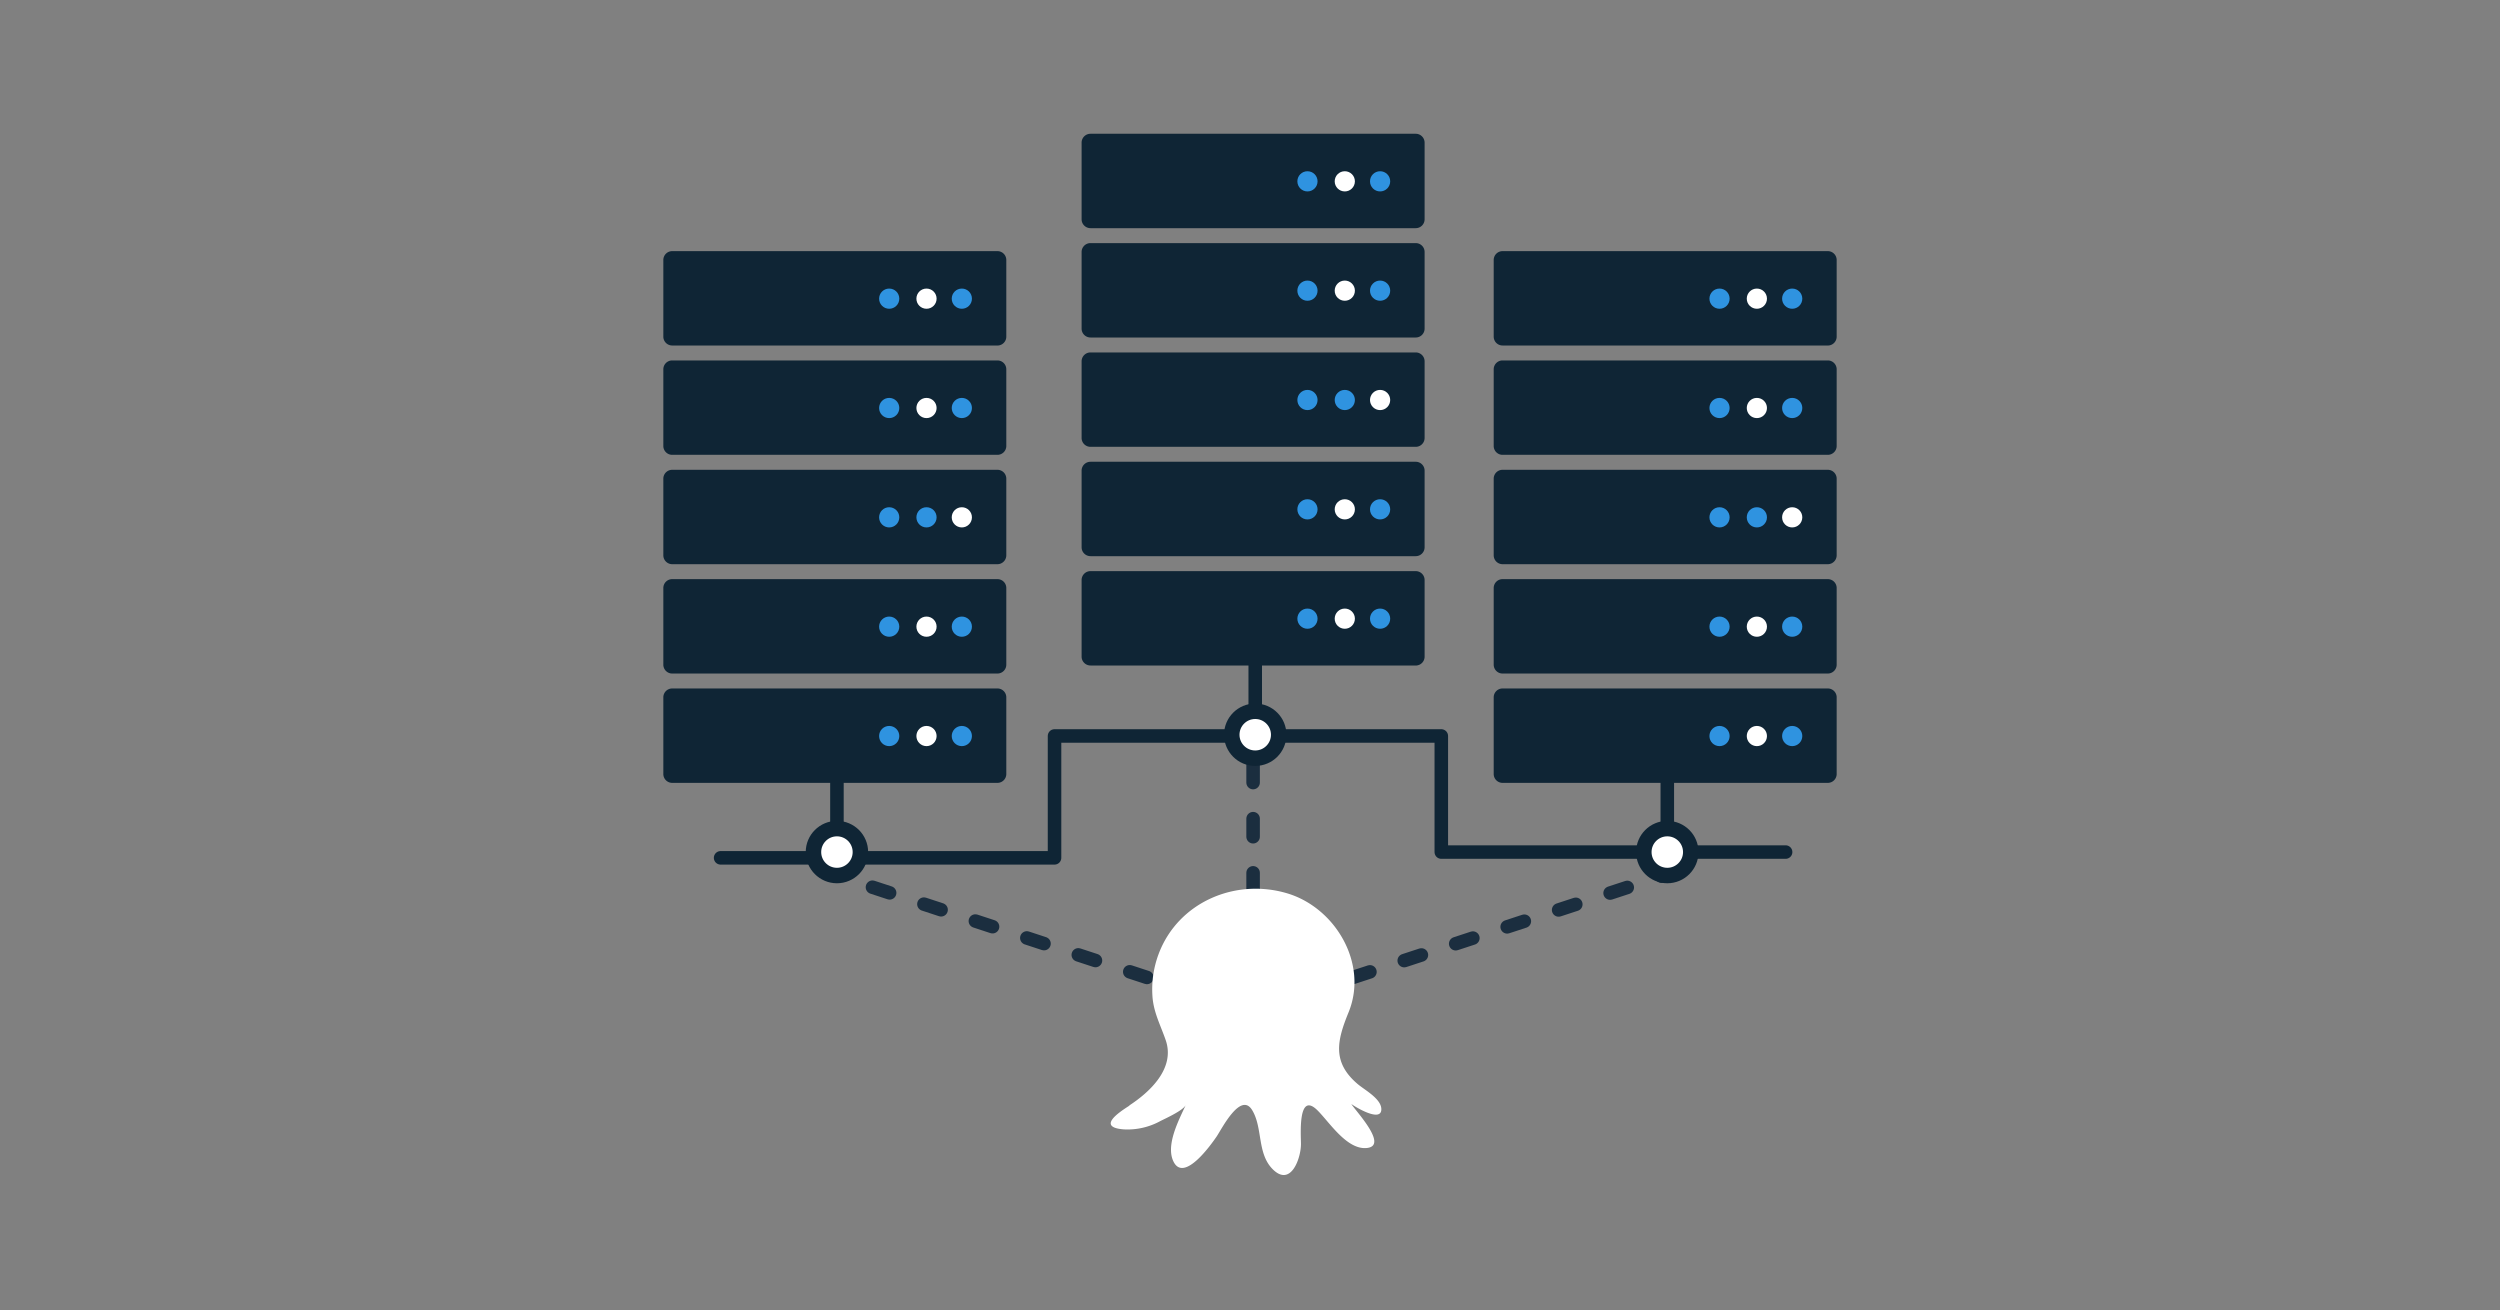 <svg xmlns="http://www.w3.org/2000/svg" viewBox="0 0 750 393"><rect x="0" y="0" width="750" height="393" fill="#808080" stroke="none"/><defs><style>.cls-1,.cls-3{fill:none;stroke-width:4.06px;}.cls-1{stroke:#1b2e3f;stroke-dasharray:5.42 10.83;}.cls-1,.cls-3,.cls-4{stroke-linecap:round;stroke-linejoin:round;}.cls-2,.cls-4{fill:#fff;}.cls-3,.cls-4{stroke:#0f2535;}.cls-4{stroke-width:4.64px;}.cls-5{fill:#0f2535;}.cls-6{fill:#2f93e0;}</style></defs><title>standard-pricing</title><g id="Layer_1" data-name="Layer 1"><line class="cls-1" x1="374.95" y1="303.38" x2="251.08" y2="262.66"/><line class="cls-1" x1="374.95" y1="303.38" x2="499.06" y2="262.66"/><line class="cls-1" x1="375.93" y1="299.77" x2="375.93" y2="227.45"/><path class="cls-2" d="M338.54,331.8c6.47-4.17,14.07-11.31,11.18-19.73-1.57-4.58-3.75-8.51-4-13.47a30.28,30.28,0,0,1,1.84-12.33c5.8-15.57,23-22.94,38.63-18.26,14.43,4.33,24.36,21.09,18.38,35.69-3.45,8.43-5,14.93,2.7,21.49,2.08,1.78,7.15,4.44,7.13,7.59,0,4.13-8.12-.87-9-1.59,1,1.8,11.24,12.44,4.74,13.2-6,.7-11.26-7.66-14.85-11.24-6-6-5,7.3-5,10.05,0,4.35-3.11,13.16-8.62,7.42-4.55-4.74-2.83-12.29-6-17.55-3.46-5.76-9.23,5.76-10.67,7.87-1.61,2.36-9.66,13.76-12.87,7.69-2.6-4.94,1.56-12.67,3.6-17.13-.74,1.62-6,4-7.57,4.79a20.55,20.55,0,0,1-10.95,2.53c-8.11-.59-1.89-4.89,1.42-7C339.64,331.08,337.5,332.46,338.54,331.8Z"/><polyline class="cls-3" points="535.68 255.62 432.39 255.62 432.39 220.79 316.36 220.79 316.36 257.35 216.18 257.35"/><line class="cls-3" x1="500.19" y1="255.62" x2="500.19" y2="234.42"/><circle class="cls-4" cx="500.19" cy="255.62" r="7.04"/><path class="cls-5" d="M492.88,202.06H450.77a2.66,2.66,0,0,1-2.66-2.66v-23a2.66,2.66,0,0,1,2.66-2.66h97.57a2.66,2.66,0,0,1,2.66,2.66v23a2.66,2.66,0,0,1-2.66,2.66H492.88Z"/><circle class="cls-6" cx="515.86" cy="188" r="3.03"/><circle class="cls-2" cx="527.06" cy="188" r="3.03"/><circle class="cls-6" cx="537.66" cy="188" r="3.03"/><path class="cls-5" d="M492.88,169.26H450.77a2.67,2.67,0,0,1-2.66-2.66v-23a2.66,2.66,0,0,1,2.66-2.66h97.57a2.66,2.66,0,0,1,2.66,2.66v23a2.67,2.67,0,0,1-2.66,2.66H492.88Z"/><circle class="cls-6" cx="515.86" cy="155.2" r="3.03"/><circle class="cls-6" cx="527.06" cy="155.2" r="3.03"/><circle class="cls-2" cx="537.66" cy="155.2" r="3.03"/><path class="cls-5" d="M492.88,234.86H450.77a2.66,2.66,0,0,1-2.66-2.66v-23a2.66,2.66,0,0,1,2.66-2.66h97.57a2.66,2.66,0,0,1,2.66,2.66v23a2.66,2.66,0,0,1-2.66,2.66H492.88Z"/><circle class="cls-6" cx="515.86" cy="220.81" r="3.03"/><circle class="cls-2" cx="527.06" cy="220.81" r="3.03"/><circle class="cls-6" cx="537.66" cy="220.81" r="3.03"/><path class="cls-5" d="M492.88,103.65H450.77a2.66,2.66,0,0,1-2.66-2.66V78a2.66,2.66,0,0,1,2.66-2.66h97.57A2.66,2.66,0,0,1,551,78v23a2.66,2.66,0,0,1-2.66,2.66H492.88Z"/><circle class="cls-6" cx="515.86" cy="89.6" r="3.03"/><circle class="cls-2" cx="527.06" cy="89.6" r="3.03"/><circle class="cls-6" cx="537.66" cy="89.6" r="3.03"/><path class="cls-5" d="M492.88,136.45H450.77a2.66,2.66,0,0,1-2.66-2.66v-23a2.66,2.66,0,0,1,2.66-2.66h97.57a2.66,2.66,0,0,1,2.66,2.66v23a2.66,2.66,0,0,1-2.66,2.66H492.88Z"/><circle class="cls-6" cx="515.86" cy="122.4" r="3.03"/><circle class="cls-2" cx="527.06" cy="122.4" r="3.03"/><circle class="cls-6" cx="537.66" cy="122.4" r="3.03"/><line class="cls-3" x1="376.57" y1="220.42" x2="376.57" y2="199.22"/><circle class="cls-4" cx="376.57" cy="220.42" r="7.04"/><path class="cls-5" d="M369.26,166.85H327.14a2.67,2.67,0,0,1-2.66-2.66v-23a2.67,2.67,0,0,1,2.66-2.66h97.58a2.66,2.66,0,0,1,2.66,2.66v23a2.66,2.66,0,0,1-2.66,2.66H369.26Z"/><circle class="cls-6" cx="392.24" cy="152.8" r="3.03"/><circle class="cls-2" cx="403.44" cy="152.8" r="3.03"/><circle class="cls-6" cx="414.03" cy="152.8" r="3.03"/><path class="cls-5" d="M369.26,134.05H327.14a2.67,2.67,0,0,1-2.66-2.66v-23a2.67,2.67,0,0,1,2.66-2.66h97.58a2.66,2.66,0,0,1,2.66,2.66v23a2.66,2.66,0,0,1-2.66,2.66H369.26Z"/><circle class="cls-6" cx="392.24" cy="120" r="3.03"/><circle class="cls-6" cx="403.44" cy="120" r="3.03"/><circle class="cls-2" cx="414.03" cy="120" r="3.03"/><path class="cls-5" d="M369.26,199.65H327.14a2.67,2.67,0,0,1-2.66-2.66V174a2.67,2.67,0,0,1,2.66-2.66h97.58a2.66,2.66,0,0,1,2.66,2.66v23a2.66,2.66,0,0,1-2.66,2.66H369.26Z"/><circle class="cls-6" cx="392.24" cy="185.6" r="3.03"/><circle class="cls-2" cx="403.44" cy="185.6" r="3.03"/><circle class="cls-6" cx="414.03" cy="185.6" r="3.03"/><path class="cls-5" d="M369.26,68.45H327.14a2.67,2.67,0,0,1-2.66-2.66v-23a2.67,2.67,0,0,1,2.66-2.66h97.58a2.67,2.67,0,0,1,2.66,2.66v23a2.66,2.66,0,0,1-2.66,2.66H369.26Z"/><circle class="cls-6" cx="392.24" cy="54.4" r="3.03"/><circle class="cls-2" cx="403.44" cy="54.4" r="3.03"/><circle class="cls-6" cx="414.03" cy="54.4" r="3.03"/><path class="cls-5" d="M369.26,101.25H327.14a2.67,2.67,0,0,1-2.66-2.66v-23a2.67,2.67,0,0,1,2.66-2.66h97.58a2.66,2.66,0,0,1,2.66,2.66v23a2.66,2.66,0,0,1-2.66,2.66H369.26Z"/><circle class="cls-6" cx="392.24" cy="87.2" r="3.03"/><circle class="cls-2" cx="403.44" cy="87.2" r="3.03"/><circle class="cls-6" cx="414.03" cy="87.2" r="3.03"/><line class="cls-3" x1="251.08" y1="255.62" x2="251.08" y2="234.42"/><circle class="cls-4" cx="251.08" cy="255.62" r="7.04"/><path class="cls-5" d="M243.77,202.06H201.66A2.66,2.66,0,0,1,199,199.4v-23a2.66,2.66,0,0,1,2.66-2.66h97.57a2.66,2.66,0,0,1,2.66,2.66v23a2.66,2.66,0,0,1-2.66,2.66H243.77Z"/><circle class="cls-6" cx="266.76" cy="188" r="3.03"/><circle class="cls-2" cx="277.95" cy="188" r="3.03"/><circle class="cls-6" cx="288.55" cy="188" r="3.03"/><path class="cls-5" d="M243.77,169.26H201.66A2.67,2.67,0,0,1,199,166.6v-23a2.66,2.66,0,0,1,2.66-2.66h97.57a2.66,2.66,0,0,1,2.66,2.66v23a2.67,2.67,0,0,1-2.66,2.66H243.77Z"/><circle class="cls-6" cx="266.76" cy="155.2" r="3.03"/><circle class="cls-6" cx="277.95" cy="155.2" r="3.03"/><circle class="cls-2" cx="288.55" cy="155.2" r="3.03"/><path class="cls-5" d="M243.77,234.86H201.66A2.66,2.66,0,0,1,199,232.2v-23a2.66,2.66,0,0,1,2.66-2.66h97.57a2.66,2.66,0,0,1,2.66,2.66v23a2.66,2.66,0,0,1-2.66,2.66H243.77Z"/><circle class="cls-6" cx="266.76" cy="220.81" r="3.03"/><circle class="cls-2" cx="277.95" cy="220.81" r="3.03"/><circle class="cls-6" cx="288.55" cy="220.81" r="3.03"/><path class="cls-5" d="M243.77,103.65H201.66A2.66,2.66,0,0,1,199,101V78a2.66,2.66,0,0,1,2.66-2.66h97.57A2.66,2.66,0,0,1,301.89,78v23a2.66,2.66,0,0,1-2.66,2.66H243.77Z"/><circle class="cls-6" cx="266.76" cy="89.6" r="3.03"/><circle class="cls-2" cx="277.95" cy="89.6" r="3.03"/><circle class="cls-6" cx="288.55" cy="89.6" r="3.03"/><path class="cls-5" d="M243.77,136.45H201.66a2.66,2.66,0,0,1-2.66-2.66v-23a2.66,2.66,0,0,1,2.66-2.66h97.57a2.66,2.66,0,0,1,2.66,2.66v23a2.66,2.66,0,0,1-2.66,2.66H243.77Z"/><circle class="cls-6" cx="266.76" cy="122.4" r="3.03"/><circle class="cls-2" cx="277.95" cy="122.4" r="3.03"/><circle class="cls-6" cx="288.55" cy="122.4" r="3.03"/></g></svg>